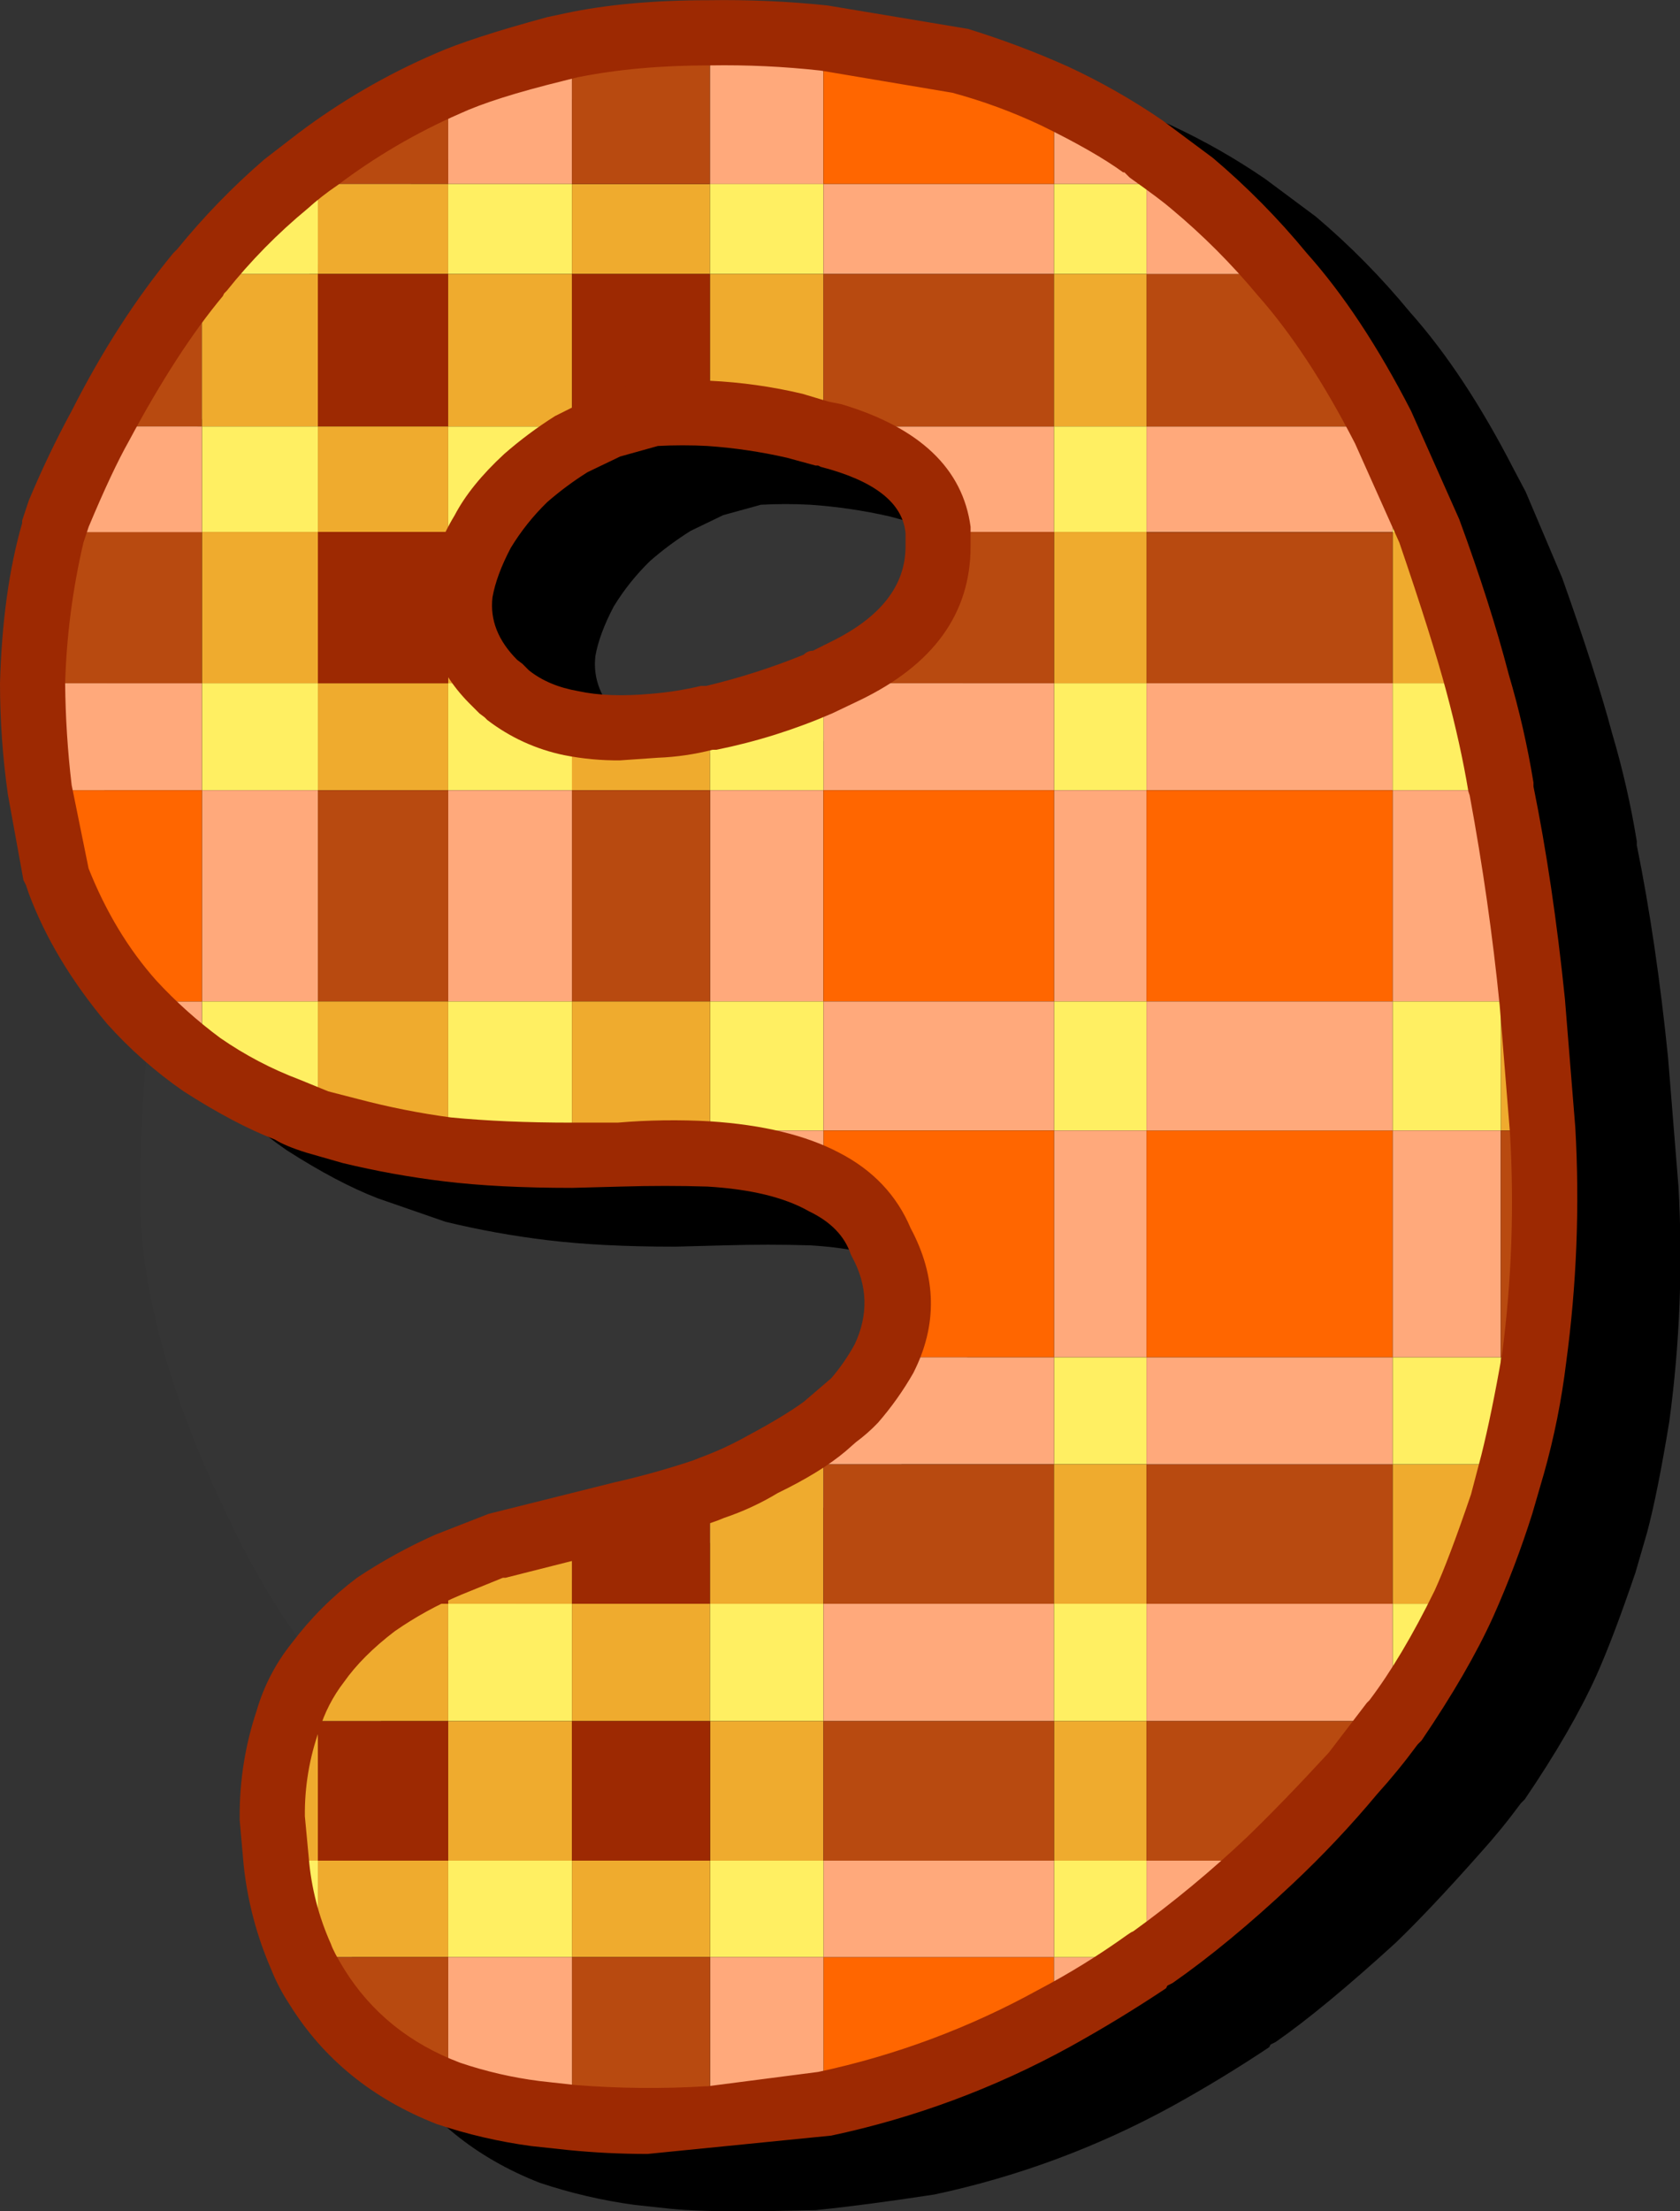 <?xml version="1.0" encoding="iso-8859-1"?>
<!-- Generator: Adobe Illustrator 20.1.0, SVG Export Plug-In . SVG Version: 6.00 Build 0)  -->
<svg version="1.0" id="Layer_1" xmlns="http://www.w3.org/2000/svg" xmlns:xlink="http://www.w3.org/1999/xlink" x="0px" y="0px"
	 viewBox="0 0 733.2 964.45" enable-background="new 0 0 733.2 964.45" xml:space="preserve">
<rect x="0" y="0" width="733.2" height="964.45" fill="#333333" stroke="none"/>
<title>patchworkletters_0061</title>
<path fill="#FFFFFF" fill-opacity="0.01" d="M547.71,390.49c0-102.953-25.387-179.11-76.16-228.47
	c-45.833-45.133-101.54-59.59-167.12-43.37c-66.287,15.513-121.993,57.117-167.12,124.81c-50.773,76.16-76.16,168.89-76.16,278.19
	c0,41.607,13.75,90.273,41.25,146c43.02,88.12,106.487,132.18,190.4,132.18c91.673,0,161.13-63.463,208.37-190.39
	C532.197,526.933,547.71,453.95,547.71,390.49z"/>
<path d="M122.25,134.29l-1.71,1.71c-16.3,19.713-31.083,42.647-44.35,68.8c-6.992,12.518-13.256,25.43-18.76,38.67l-2.84,9.1v1.14
	c-5.687,19.713-8.91,43.027-9.67,69.94c0.016,16.176,1.155,32.332,3.41,48.35l7.39,39.8l1.71,3.41
	c7.2,19.333,18.573,38.287,34.12,56.86c9.978,11.146,21.239,21.072,33.55,29.57c14.787,9.48,28.053,16.48,39.8,21l29.57,10.24
	c14.614,3.531,29.423,6.202,44.35,8c15.54,1.893,34.113,2.84,55.72,2.84l21.61-0.57c12.887-0.38,25.397-0.38,37.53,0
	c18.953,1.14,33.737,4.74,44.35,10.8c9.48,4.547,15.547,10.8,18.2,18.76l0.57,1.14c6.82,12.507,7.2,25.207,1.14,38.1
	c-2.888,5.268-6.316,10.222-10.23,14.78l-11.94,10.23c-5.687,4.167-13.837,9.093-24.45,14.78c-10.613,5.333-17.613,8.557-21,9.67
	l-2.84,1.14c-11.373,3.793-22.937,7.017-34.69,9.67l-54.59,13.65l-23.31,9.1c-14.787,6.827-26.16,13.08-34.12,18.76
	c-10.758,8.102-20.328,17.672-28.43,28.43c-7.019,8.746-12.236,18.796-15.35,29.57c-5.028,15.027-7.525,30.785-7.39,46.63v1.14
	l1.71,19.33c1.632,15.684,5.658,31.026,11.94,45.49c2.127,5.38,4.809,10.524,8,15.35c14.787,23.88,36.203,41.317,64.25,52.31
	c13.503,4.517,27.401,7.754,41.51,9.67l15.92,1.71c7.58,0.76,19.143,1.14,34.69,1.14l28.43-0.57
	c14.787-1.513,32.033-3.787,51.74-6.82c36.394-7.723,71.455-20.752,104.06-38.67c14.407-7.96,28.433-16.49,42.08-25.59l0.57-1.14
	l2.27-1.14c13.647-9.48,31.083-23.883,52.31-43.21c10.233-9.853,22.567-22.93,37-39.23c6.237-6.902,12.121-14.114,17.63-21.61
	l1.71-1.71c13.647-20.093,24.07-38.093,31.27-54c4.927-10.993,10.613-25.967,17.06-44.92l5.12-17.63
	c3.033-11.373,6.257-27.483,9.67-48.33c4.593-33.911,5.932-68.184,4-102.35l-4.55-56.29c-3.413-33.74-7.963-64.633-13.65-92.68
	v-1.71c-2.599-15.942-6.207-31.704-10.8-47.19c-4.667-17.473-11.927-40.043-21.78-67.71l-15.92-37.53l-5.12-9.67
	c-14.407-28.053-29.57-50.987-45.49-68.8c-12.373-15.037-26.075-28.93-40.94-41.51L552.12,78
	c-12.983-8.882-26.676-16.678-40.94-23.31c-13.971-6.392-28.405-11.717-43.18-15.93l-1.14-0.57L406,28
	c-17.376-1.797-34.844-2.555-52.31-2.27c-23.5,0-44.167,1.897-62,5.69l-8,1.71c-22.367,6.067-38.667,11.373-48.9,15.92
	c-20.06,8.3-40.137,19.843-60.23,34.63l-14.21,11.37c-13.832,11.928-26.581,25.056-38.1,39.23 M315.58,224.69l16.49-4.55
	c7.198-0.386,14.412-0.386,21.61,0c11.679,0.803,23.277,2.515,34.69,5.12l12.51,3.41H402l1.14,0.57c23.5,6.067,35.833,15.733,37,29
	v5.69c0,17.06-10.803,30.897-32.41,41.51l-8,4c-1.513-0.01-2.962,0.609-4,1.71c-13.848,5.63-28.106,10.193-42.65,13.65h-2.27
	c-7.106,1.683-14.331,2.823-21.61,3.41c-12.507,1.14-23.12,0.76-31.84-1.14c-8.72-1.513-15.923-4.547-21.61-9.1l-2.84-2.84
	l-2.27-1.71c-8.34-8.34-11.94-17.437-10.8-27.29c1.14-6.447,3.807-13.65,8-21.61c4.45-7.275,9.799-13.961,15.92-19.9
	c5.528-4.811,11.423-9.184,17.63-13.08L315.58,224.69z"/>
<path fill="#FFA97B" d="M607.84,232.09V195.7l-4.55-9.7H500.37v46.06h107.47V232.09z"/>
<path fill="#FFA97B" d="M607.84,186h-4.55l4.55,9.67V186z"/>
<path fill="#B84A10" d="M500.37,186h102.92c-13.647-26.153-28.24-48.33-43.78-66.53h-59.14V186z"/>
<path fill="#FFA97B" d="M249.62,80.27V20l-7.39,1.71c-18.193,4.547-33.737,9.473-46.63,14.78v43.78h54H249.62z"/>
<path fill="#B84A10" d="M195.6,36.49c-20.226,8.643-39.321,19.726-56.86,33v10.8h56.86V36.49z"/>
<path fill="#FFA97B" d="M125.09,80.27h13.65V69.46L125.09,80.27z"/>
<path fill="#EFAB2E" d="M195.6,80.27h-56.86v39.23h56.86V80.27z"/>
<path fill="#FFEF62" d="M88.13,119.5h50.61V80.27h-13.65c-13.29,11.735-25.66,24.472-37,38.1v1.14L88.13,119.5z"/>
<path fill="#B84A10" d="M88.13,186v-66.5H87c-15.547,18.573-29.953,40.74-43.22,66.5H88.13z"/>
<path fill="#EFAB2E" d="M88.13,186h50.61v-66.5H88.13V186z"/>
<path fill="#9D2902" d="M195.6,119.5h-56.86V186h56.86V119.5z"/>
<path fill="#FFEF62" d="M138.74,232.09V186H88.13v46.06h50.61L138.74,232.09z"/>
<path fill="#FFEF62" d="M195.6,119.5h54V80.27h-54V119.5z"/>
<path fill="#EFAB2E" d="M309.89,80.27h-60.27v39.23h60.27L309.89,80.27L309.89,80.27z"/>
<path fill="#9D2902" d="M249.62,186h16.49c6.263-2.328,12.736-4.043,19.33-5.12c6.447-1.14,14.407-1.33,23.88-0.57h0.57V119.5
	h-60.27V186z"/>
<path fill="#EFAB2E" d="M249.62,194l16.49-8h-16.49V194z"/>
<path fill="#FFEF62" d="M229.72,208.77c5.996-5.728,12.681-10.69,19.9-14.77v-8h-54v46.06H211
	C216.129,223.466,222.43,215.627,229.72,208.77z"/>
<path fill="#EFAB2E" d="M195.6,186h54v-66.5h-54V186z"/>
<path fill="#B84A10" d="M309.32,14.31c-22,0-41.9,1.897-59.7,5.69v60.27h60.27v-66h-0.57V14.31z"/>
<path fill="#EFAB2E" d="M195.6,232.09V186h-56.86v46.06h56.86V232.09z"/>
<path fill="#FFA97B" d="M500.37,65.48l-1.14-1.14c-12.516-8.342-25.628-15.752-39.23-22.17v38.1h40.37V65.48z"/>
<path fill="#FFA97B" d="M309.89,14.31v66h49.47V16.58C339.647,14.687,323.157,13.93,309.89,14.31z"/>
<path fill="#FF6600" d="M419.06,26.82l-59.7-10.23v63.68H460v-38.1C446.78,35.981,433.09,30.848,419.06,26.82z"/>
<path fill="#FFEF62" d="M309.89,80.27v39.23h49.47V80.27H309.89z"/>
<path fill="#EFAB2E" d="M309.89,119.5v60.84c12.464,0.921,24.835,2.824,37,5.69h12.51V119.5H309.89z"/>
<path fill="#FFA97B" d="M460,80.27H359.36v39.23H460V80.27z"/>
<path fill="#FFEF62" d="M359.36,186h-12.51l12.51,3.41L359.36,186L359.36,186z"/>
<path fill="#FFA97B" d="M460,186H359.36v3.41l2.27,0.57c28.807,7.96,44.727,21.987,47.76,42.08H460V186z"/>
<path fill="#B84A10" d="M460,119.5H359.36V186H460V119.5z"/>
<path fill="#FFEF62" d="M460,80.27v39.23h40.37V80.27H460z"/>
<path fill="#EFAB2E" d="M500.37,186v-66.5H460V186H500.37z"/>
<path fill="#FFEF62" d="M500.37,232.09V186H460v46.06h40.37V232.09z"/>
<path fill="#FFA97B" d="M520.27,80.27h-19.9v39.23h59.13C547.585,105.311,534.459,92.185,520.27,80.27z"/>
<path fill="#FF6600" d="M500.37,65.48v14.79h19.9L500.37,65.48z"/>
<path fill="#B84A10" d="M607.84,232.09H500.37v66h107.47V232.09z"/>
<path fill="#EFAB2E" d="M460,298h40.37v-66H460V298z"/>
<path fill="#B84A10" d="M359.36,298H460v-66h-50.6v6.25c0,23.5-13.647,41.697-40.94,54.59l-9.1,4.55V298z"/>
<path fill="#FFEF62" d="M500.37,298H460v46.63h40.37V298z"/>
<path fill="#FFA97B" d="M359.36,344.67H460V298H359.36v46.63V344.67z"/>
<path fill="#FFA97B" d="M500.37,436.78v-92.11H460v92.11L500.37,436.78L500.37,436.78z"/>
<path fill="#FFA97B" d="M607.84,298H500.37v46.63h107.47V298z"/>
<path fill="#EFAB2E" d="M309.89,344.67V313.4h-0.57l-22.74,3.41c-12.317,1.552-24.802,1.168-37-1.14v29h60.27L309.89,344.67z"/>
<path fill="#FFEF62" d="M309.89,313.4v31.27h49.47V298h-1.71C342.266,304.668,326.271,309.826,309.89,313.4z"/>
<path fill="#FFA97B" d="M309.89,344.67v92.11h49.47v-92.11H309.89z"/>
<path fill="#FFEF62" d="M309.89,436.78v56.29h49.47v-56.29H309.89z"/>
<path fill="#FFEF62" d="M500.37,436.78H460v56.29h40.37V436.78z"/>
<path fill="#FF6600" d="M460,436.78v-92.11H359.36v92.11L460,436.78L460,436.78z"/>
<path fill="#FFA97B" d="M460,436.78H359.36v56.29H460V436.78z"/>
<path fill="#B84A10" d="M249.62,436.78h60.27v-92.11h-60.27V436.78L249.62,436.78z"/>
<path fill="#FF6600" d="M607.84,344.67H500.37v92.11h107.47V344.67z"/>
<path fill="#EFAB2E" d="M216.07,298c-11.38-11.333-16.307-24.397-14.78-39.19c1.293-9.497,4.604-18.608,9.71-26.72h-15.4v66h20.47
	V298z"/>
<path fill="#FFEF62" d="M216.07,298H195.6v46.63h54v-29c-10.993-2.273-20.28-6.443-27.86-12.51L216.07,298z"/>
<path fill="#EFAB2E" d="M138.74,344.67h56.86V298h-56.86v46.63V344.67z"/>
<path fill="#9D2902" d="M138.74,298h56.86v-66h-56.86V298z"/>
<path fill="#FFA97B" d="M249.62,436.78v-92.11h-54v92.11L249.62,436.78L249.62,436.78z"/>
<path fill="#EFAB2E" d="M138.74,298v-66H88.13v66H138.74L138.74,298z"/>
<path fill="#FFEF62" d="M88.13,344.67h50.61V298H88.13v46.63V344.67z"/>
<path fill="#FFA97B" d="M138.74,436.78v-92.11H88.13v92.11L138.74,436.78L138.74,436.78z"/>
<path fill="#FFA97B" d="M17.63,344.67h70.5V298H14.22C14.249,313.618,15.389,329.214,17.63,344.67z"/>
<path fill="#B84A10" d="M14.22,298h73.91v-66H23.31C18.003,252.147,14.973,274.147,14.22,298z"/>
<path fill="#FFEF62" d="M138.74,436.78H88.13v27.29c11.848,7.821,24.415,14.495,37.53,19.93l13.08,5.12V436.78z"/>
<path fill="#FFA97B" d="M88.13,436.78h-30.7c9.132,10.265,19.435,19.424,30.7,27.29C88.13,464.07,88.13,436.78,88.13,436.78z"/>
<path fill="#FFEF62" d="M249.62,436.78h-54v56.29h54V436.78z"/>
<path fill="#B84A10" d="M195.6,436.78v-92.11h-56.86v92.11L195.6,436.78L195.6,436.78z"/>
<path fill="#EFAB2E" d="M195.6,436.78h-56.86v52.32l14.78,4h42.08V436.78z"/>
<path fill="#FF6600" d="M57.43,436.78h30.7v-92.11h-70.5l6.82,36.39l1.14,3.41C33.245,403.544,44.003,421.219,57.43,436.78z"/>
<path fill="#FFA97B" d="M249.62,493.08h-54v8c17.939,1.881,35.963,2.829,54,2.84v-10.8V493.08z"/>
<path fill="#B84A10" d="M153.52,493.08c13.828,3.624,27.887,6.297,42.08,8v-8H153.52z"/>
<path fill="#B84A10" d="M309.89,493.08h-60.27v10.8l21-0.57c14-0.38,26.89-0.38,38.67,0h0.57v-10.23H309.89z"/>
<path fill="#EFAB2E" d="M138.74,811.5v-60.84h-13.08c-4.594,13.551-6.899,27.772-6.82,42.08l1.71,18.76h18.2H138.74z"/>
<path fill="#FFEF62" d="M138.74,725.07c-5.906,7.647-10.341,16.324-13.08,25.59h13.08V725.07z"/>
<path fill="#EFAB2E" d="M164.33,699.48c-9.806,7.151-18.439,15.784-25.59,25.59v25.59h56.86v-51.18H164.33z"/>
<path fill="#9D2902" d="M309.32,649.44c-15.16,4.927-27.67,8.527-37.53,10.8l-22.18,5.69v33.55h60.27v-50.61L309.32,649.44z"/>
<path fill="#EFAB2E" d="M217.21,673.89l-21.61,8.53v17.06h54v-33.55L217.21,673.89z"/>
<path fill="#9D2902" d="M164.33,699.48h31.27v-17.06C184.664,687.111,174.194,692.823,164.33,699.48z"/>
<path fill="#FFEF62" d="M249.62,699.48h-54v51.17h54V699.48z"/>
<path fill="#EFAB2E" d="M249.62,811.5v-60.84h-54v60.84H249.62z"/>
<path fill="#EFAB2E" d="M309.89,699.48h-60.27v51.17h60.27L309.89,699.48L309.89,699.48z"/>
<path fill="#9D2902" d="M195.6,811.5v-60.84h-56.86v60.84H195.6z"/>
<path fill="#FFA97B" d="M500.37,493.08H460V592h40.37V493.08z"/>
<path fill="#FF6600" d="M385.52,592H460v-98.92H359.36v22.18c12.133,6.447,20.467,15.167,25,26.16
	C393.453,559.227,393.84,576.087,385.52,592z"/>
<path fill="#FF6600" d="M607.84,493.08H500.37V592h107.47V493.08z"/>
<path fill="#FFEF62" d="M500.37,638.64V592H460v46.63h40.37V638.64z"/>
<path fill="#FFA97B" d="M309.89,493.08v10.23c20.467,1.14,36.957,5.12,49.47,11.94v-22.17H309.89z"/>
<path fill="#FFA97B" d="M460,592h-74.48c-2.667,5.687-7.027,11.94-13.08,18.76l-13.08,11.37v16.49H460V592z"/>
<path fill="#EFAB2E" d="M309.89,648.87v50.61h49.47v-60.84h-26.73C325.417,642.813,317.798,646.241,309.89,648.87z"/>
<path fill="#FFEF62" d="M309.89,699.48v51.17h49.47v-51.17H309.89z"/>
<path fill="#B84A10" d="M460,638.64H359.36v60.84H460V638.64z"/>
<path fill="#FFEF62" d="M359.36,638.64v-16.49c-6.067,4.927-14.973,10.423-26.72,16.49H359.36z"/>
<path fill="#EFAB2E" d="M309.89,750.66v60.84h49.47v-60.84H309.89z"/>
<path fill="#FFA97B" d="M460,699.48H359.36v51.17H460V699.48z"/>
<path fill="#EFAB2E" d="M500.37,699.48v-60.84H460v60.84L500.37,699.48L500.37,699.48z"/>
<path fill="#FFEF62" d="M500.37,750.66v-51.18H460v51.17h40.37V750.66z"/>
<path fill="#FFA97B" d="M607.84,699.48H500.37v51.17h107.47V699.48z"/>
<path fill="#EFAB2E" d="M500.37,811.5v-60.84H460v60.84H500.37z"/>
<path fill="#B84A10" d="M607.84,638.64H500.37v60.84h107.47V638.64z"/>
<path fill="#B84A10" d="M460,811.5v-60.84H359.36v60.84H460z"/>
<path fill="#FFA97B" d="M607.84,592H500.37v46.63h107.47V592z"/>
<path fill="#EFAB2E" d="M309.89,436.78h-60.27v56.29h60.27L309.89,436.78L309.89,436.78z"/>
<path fill="#9D2902" d="M309.89,811.5v-60.84h-60.27v60.84H309.89L309.89,811.5z"/>
<path fill="#FFA97B" d="M607.84,436.78H500.37v56.29h107.47V436.78z"/>
<path fill="#FFEF62" d="M607.84,344.67H655v-0.57c-2.553-15.542-5.958-30.932-10.2-46.1h-37v46.63L607.84,344.67z"/>
<path fill="#EFAB2E" d="M607.84,298h37c-5.333-20.093-12.333-42.093-21-66h-16V298z"/>
<path fill="#FFEF62" d="M607.84,195.7v36.39h15.92L607.84,195.7z"/>
<path fill="#B84A10" d="M655,344.67v92.11h13.65C665.257,403.807,660.707,373.103,655,344.67z"/>
<path fill="#EFAB2E" d="M668.68,436.78H655v56.29h18.2L668.68,436.78z"/>
<path fill="#FFA97B" d="M607.84,436.78H655v-92.11h-47.16V436.78L607.84,436.78z"/>
<path fill="#FFEF62" d="M655,436.78h-47.16v56.29H655V436.78z"/>
<path fill="#FFA97B" d="M607.84,592H655v-98.92h-47.16V592z"/>
<path fill="#B84A10" d="M673.23,493.08H655V592h14.22C673.377,559.201,674.718,526.107,673.23,493.08z"/>
<path fill="#EFAB2E" d="M660.15,638.64c4.048-15.328,7.087-30.905,9.1-46.63H655v46.63h5.12H660.15z"/>
<path fill="#EFAB2E" d="M655,638.64h-47.16v60.84h30.7c4.933-10.987,10.42-25.39,16.46-43.21V638.64z"/>
<path fill="#FFEF62" d="M608.41,750.66c11.461-16.183,21.543-33.3,30.14-51.17h-30.7v51.17h0.57H608.41z"/>
<path fill="#B84A10" d="M590.21,773.4l17.63-22.18v-0.57H500.37v60.85h53.45C566.613,799.45,578.76,786.733,590.21,773.4z"/>
<path fill="#9D2902" d="M660.15,638.64H655v17.63L660.15,638.64z"/>
<path fill="#FFEF62" d="M607.84,592v46.63H655V592H607.84z"/>
<path fill="#FFA97B" d="M23.31,232.09h64.82V186H43.78c-6.827,12.887-12.893,25.777-18.2,38.67l-1.14,2.84L23.31,232.09z"/>
<path fill="#FF6600" d="M359.36,917.26c35.189-7.279,69.104-19.735,100.64-36.96v-26.73H359.36v63.68V917.26z"/>
<path fill="#FFA97B" d="M500.37,853.57H460v26.73c13.903-7.59,27.38-15.936,40.37-25v-1.71V853.57z"/>
<path fill="#FFA97B" d="M500.37,811.5v42.08h2.27c18.001-12.837,35.098-26.897,51.17-42.08H500.37z"/>
<path fill="#FFEF62" d="M500.37,853.57V811.5H460v42.08h40.37V853.57z"/>
<path fill="#FFA97B" d="M359.36,853.57H460V811.5H359.36v42.08V853.57z"/>
<path fill="#FFEF62" d="M309.89,811.5v42.08h49.47V811.5H309.89z"/>
<path fill="#FFA97B" d="M309.89,853.57v70.51l49.47-6.82v-63.69H309.89z"/>
<path fill="#EFAB2E" d="M249.62,853.57h60.27V811.5h-60.27v42.08V853.57z"/>
<path fill="#B84A10" d="M249.62,923.51c19.865,1.522,39.81,1.712,59.7,0.57h0.57v-70.51h-60.27V923.51z"/>
<path fill="#FFEF62" d="M195.6,811.5v42.08h54V811.5H195.6z"/>
<path fill="#FFA97B" d="M249.62,923.51v-69.94h-54v59.14c12.354,4.333,25.121,7.382,38.1,9.1L249.62,923.51z"/>
<path fill="#EFAB2E" d="M138.74,853.57h56.86V811.5h-56.86v42.08V853.57z"/>
<path fill="#FFEF62" d="M120.54,811.5c1.355,14.574,5.201,28.807,11.37,42.08h6.82V811.5h-18.2H120.54z"/>
<path fill="#FFA97B" d="M138.74,866.65v-13.08h-6.82C133.653,858.191,135.943,862.583,138.74,866.65z"/>
<path fill="#B84A10" d="M195.6,853.57h-56.86v13.08c13.267,21.227,32.22,36.58,56.86,46.06V853.57z"/>
<path fill="#9D2902" d="M309.32,0.09c-23.88,0-44.73,1.897-62.55,5.69l-8,1.71c-22.367,6.067-38.667,11.373-48.9,15.92
	c-21.208,9.149-41.25,20.794-59.7,34.69l-14.74,11.36c-13.832,11.928-26.581,25.056-38.1,39.23l-1.71,1.71
	c-16.3,19.733-31.083,42.67-44.35,68.81c-6.921,12.747-13.182,25.841-18.76,39.23L9.67,227v1.14C3.983,247.827,0.76,271.113,0,298
	c0.017,16.169,1.156,32.318,3.41,48.33l6.82,37.53l1.14,2.27l1.14,3.41c7.2,19.333,18.573,38.287,34.12,56.86
	c9.973,11.156,21.231,21.092,33.54,29.6c14.787,9.48,28.053,16.48,39.8,21c3.033,1.893,7.583,3.79,13.65,5.69l15.92,4.55
	c14.614,3.531,29.423,6.202,44.35,8c15.54,1.893,34.113,2.84,55.72,2.84l21.61-0.57c12.887-0.38,25.397-0.38,37.53,0
	c18.953,1.14,33.737,4.74,44.35,10.8c9.48,4.547,15.547,10.8,18.2,18.76l0.57,1.14c6.82,12.527,7.197,25.233,1.13,38.12
	c-2.888,5.268-6.316,10.222-10.23,14.78l-11.94,10.23c-5.687,4.167-13.837,9.093-24.45,14.78c-6.728,3.785-13.75,7.019-21,9.67
	l-2.84,1.14c-11.373,3.793-22.937,7.017-34.69,9.67l-54.59,13.65l-23.31,9.1c-11.876,5.293-23.289,11.568-34.12,18.76
	c-10.758,8.102-20.328,17.672-28.43,28.43c-7.037,8.742-12.271,18.792-15.4,29.57c-5.028,15.027-7.525,30.785-7.39,46.63v1.14
	l1.71,19.33c1.632,15.684,5.658,31.026,11.94,45.49c2.127,5.38,4.809,10.524,8,15.35c14.787,23.88,36.203,41.317,64.25,52.31
	c13.49,4.534,27.383,7.762,41.49,9.64l15.92,1.71c11.373,1.14,22.937,1.71,34.69,1.71l80.17-8
	c36.39-7.724,71.448-20.753,104.05-38.67c14.407-7.96,28.433-16.49,42.08-25.59l0.57-1.14l2.27-1.14
	c16.3-11.373,33.737-25.777,52.31-43.21c13.12-12.312,25.477-25.413,37-39.23c6.237-6.902,12.121-14.114,17.63-21.61l1.71-1.71
	c13.647-20.093,24.07-38.093,31.27-54c6.534-14.638,12.229-29.635,17.06-44.92l5.12-17.63c4.458-15.838,7.691-31.996,9.67-48.33
	c4.592-33.911,5.932-68.184,4-102.35l-4.55-56.29c-3.46-33.733-8.033-64.6-13.72-92.6v-1.71c-2.599-15.942-6.207-31.704-10.8-47.19
	c-5.333-20.467-12.537-43.02-21.61-67.66l-21-47.19c-14.407-28.053-29.57-50.987-45.49-68.8c-12.384-15.053-26.1-28.959-40.98-41.55
	L507.2,52.41c-12.983-8.882-26.676-16.678-40.94-23.31c-14.247-6.388-28.871-11.898-43.79-16.5L361.06,2.37
	C343.874,0.578,326.597-0.183,309.32,0.09 M252.46,33.64c17.06-3.413,36.203-5.12,57.43-5.12c16.142-0.269,32.284,0.489,48.33,2.27
	l57.43,9.67c13.284,3.592,26.224,8.35,38.67,14.22c15.54,7.58,27.48,14.403,35.82,20.47h0.57l2.29,2.28
	c9.1,6.447,15.167,10.997,18.2,13.65c13.622,11.347,26.183,23.908,37.53,37.53c14.787,16.667,29.003,38.273,42.65,64.82l19.33,43.21
	c9.473,27.673,16.297,49.28,20.47,64.82c4.173,15.54,7.397,30.133,9.67,43.78l0.57,1.71c5.687,30.707,10.047,61.223,13.08,91.55
	l4.5,55.71c1.874,32.066,0.732,64.237-3.41,96.09c-3.033,17.44-6.067,32.223-9.1,44.35L642,651.72
	c-6.447,18.953-11.753,32.98-15.92,42.08c-9.48,19.333-18.957,35.253-28.43,47.76l-1.14,1.14L580,764.3
	c-13.267,14.407-25.207,26.74-35.82,37c-15.585,14.705-32.11,28.38-49.47,40.94l-1.14,0.57l-1.71,1.14
	c-12.326,8.839-25.247,16.817-38.67,23.88c-30.098,16.593-62.475,28.663-96.09,35.82l-48.33,6.25h-0.57
	c-19.133,1.161-38.324,0.971-57.43-0.57l-15.35-1.71c-11.798-1.503-23.416-4.183-34.68-8c-22-8.34-38.87-21.987-50.61-40.94
	c-3.033-4.927-4.93-8.527-5.69-10.8c-5.338-11.868-8.609-24.56-9.67-37.53l-1.71-18.2c-0.148-12.781,1.968-25.487,6.25-37.53
	c2.293-7.598,5.953-14.715,10.8-21c5.333-7.58,12.727-14.973,22.18-22.18c9.083-6.307,18.803-11.643,29-15.92l18.2-7.39h1.14
	l54-13.65c13.113-2.986,26.028-6.783,38.67-11.37l2.84-1.14c8.142-2.737,15.958-6.358,23.31-10.8
	c12.507-6.067,22.363-12.133,29.57-18.2l4.55-4c3.469-2.552,6.705-5.406,9.67-8.53c5.81-6.685,10.951-13.923,15.35-21.61
	c10.613-20.847,10.233-41.887-1.14-63.12c-6.067-14.407-16.49-25.407-31.27-33c-14.407-7.58-33.17-12.13-56.29-13.65
	c-13.453-0.76-26.944-0.57-40.37,0.57h-19.9c-19.713,0-37.34-0.757-52.88-2.27c-13.61-1.826-27.092-4.498-40.37-8L143.29,476
	l-12.51-5.12c-12.266-4.62-23.917-10.733-34.69-18.2c-10.047-7.445-19.374-15.815-27.86-25c-12.153-13.64-22.007-29.937-29.56-48.89
	l-7.4-36.39c-1.751-14.738-2.699-29.559-2.84-44.4c0.6-20.686,3.281-41.26,8-61.41l2.27-6.82c6.82-16.3,12.697-28.81,17.63-37.53
	c14-26.153,27.647-47.193,40.94-63.12L97.8,128l1.14-1.14c10.48-13.126,22.294-25.13,35.25-35.82
	c4.115-3.712,8.486-7.13,13.08-10.23c16.528-12.485,34.468-22.98,53.45-31.27c9.853-4.547,24.827-9.287,44.92-14.22l6.82-1.71
	 M260.46,172.35l-18.2,9.1c-7.823,4.929-15.249,10.463-22.21,16.55c-9.853,9.1-17.057,18.007-21.61,26.72
	c-6.447,10.613-10.237,21.417-11.37,32.41c-2.273,19.333,3.98,36.203,18.76,50.61l3.41,3.41l2.27,1.71l1.14,1.14
	c9.877,7.59,21.349,12.839,33.55,15.35c8.05,1.596,16.244,2.357,24.45,2.27l16.49-1.14c8.055-0.307,16.053-1.474,23.86-3.48h1.71
	c17.383-3.512,34.347-8.849,50.61-15.92l11.94-5.69c32.22-15.54,48.33-37.907,48.33-67.1v-8.53
	c-3.413-25.4-22.177-43.217-56.29-53.45l-5.69-1.14l-11.37-3.41c-13.252-3.14-26.766-5.044-40.37-5.69
	c-9.091-0.796-18.241-0.605-27.29,0.57c-10.233,2.273-17.627,4.17-22.18,5.69 M287.12,194.51c7.198-0.383,14.412-0.383,21.61,0
	c11.675,0.804,23.27,2.516,34.68,5.12l12.51,3.41h1.14l1.14,0.57c23.5,6.067,35.833,15.733,37,29v5.69
	c0,17.06-10.803,30.897-32.41,41.51l-8,4c-1.513-0.01-2.962,0.609-4,1.71c-13.848,5.63-28.106,10.193-42.65,13.65h-2.27
	c-7.106,1.683-14.331,2.823-21.61,3.41c-12.507,1.14-23.12,0.76-31.84-1.14c-8.72-1.513-15.923-4.547-21.61-9.1l-2.81-2.82
	l-2.27-1.71c-8.34-8.34-11.94-17.437-10.8-27.29c1.14-6.447,3.807-13.65,8-21.61c4.437-7.277,9.772-13.966,15.88-19.91
	c5.528-4.811,11.423-9.184,17.63-13.08l14.22-6.82L287.12,194.51z"/>
</svg>
